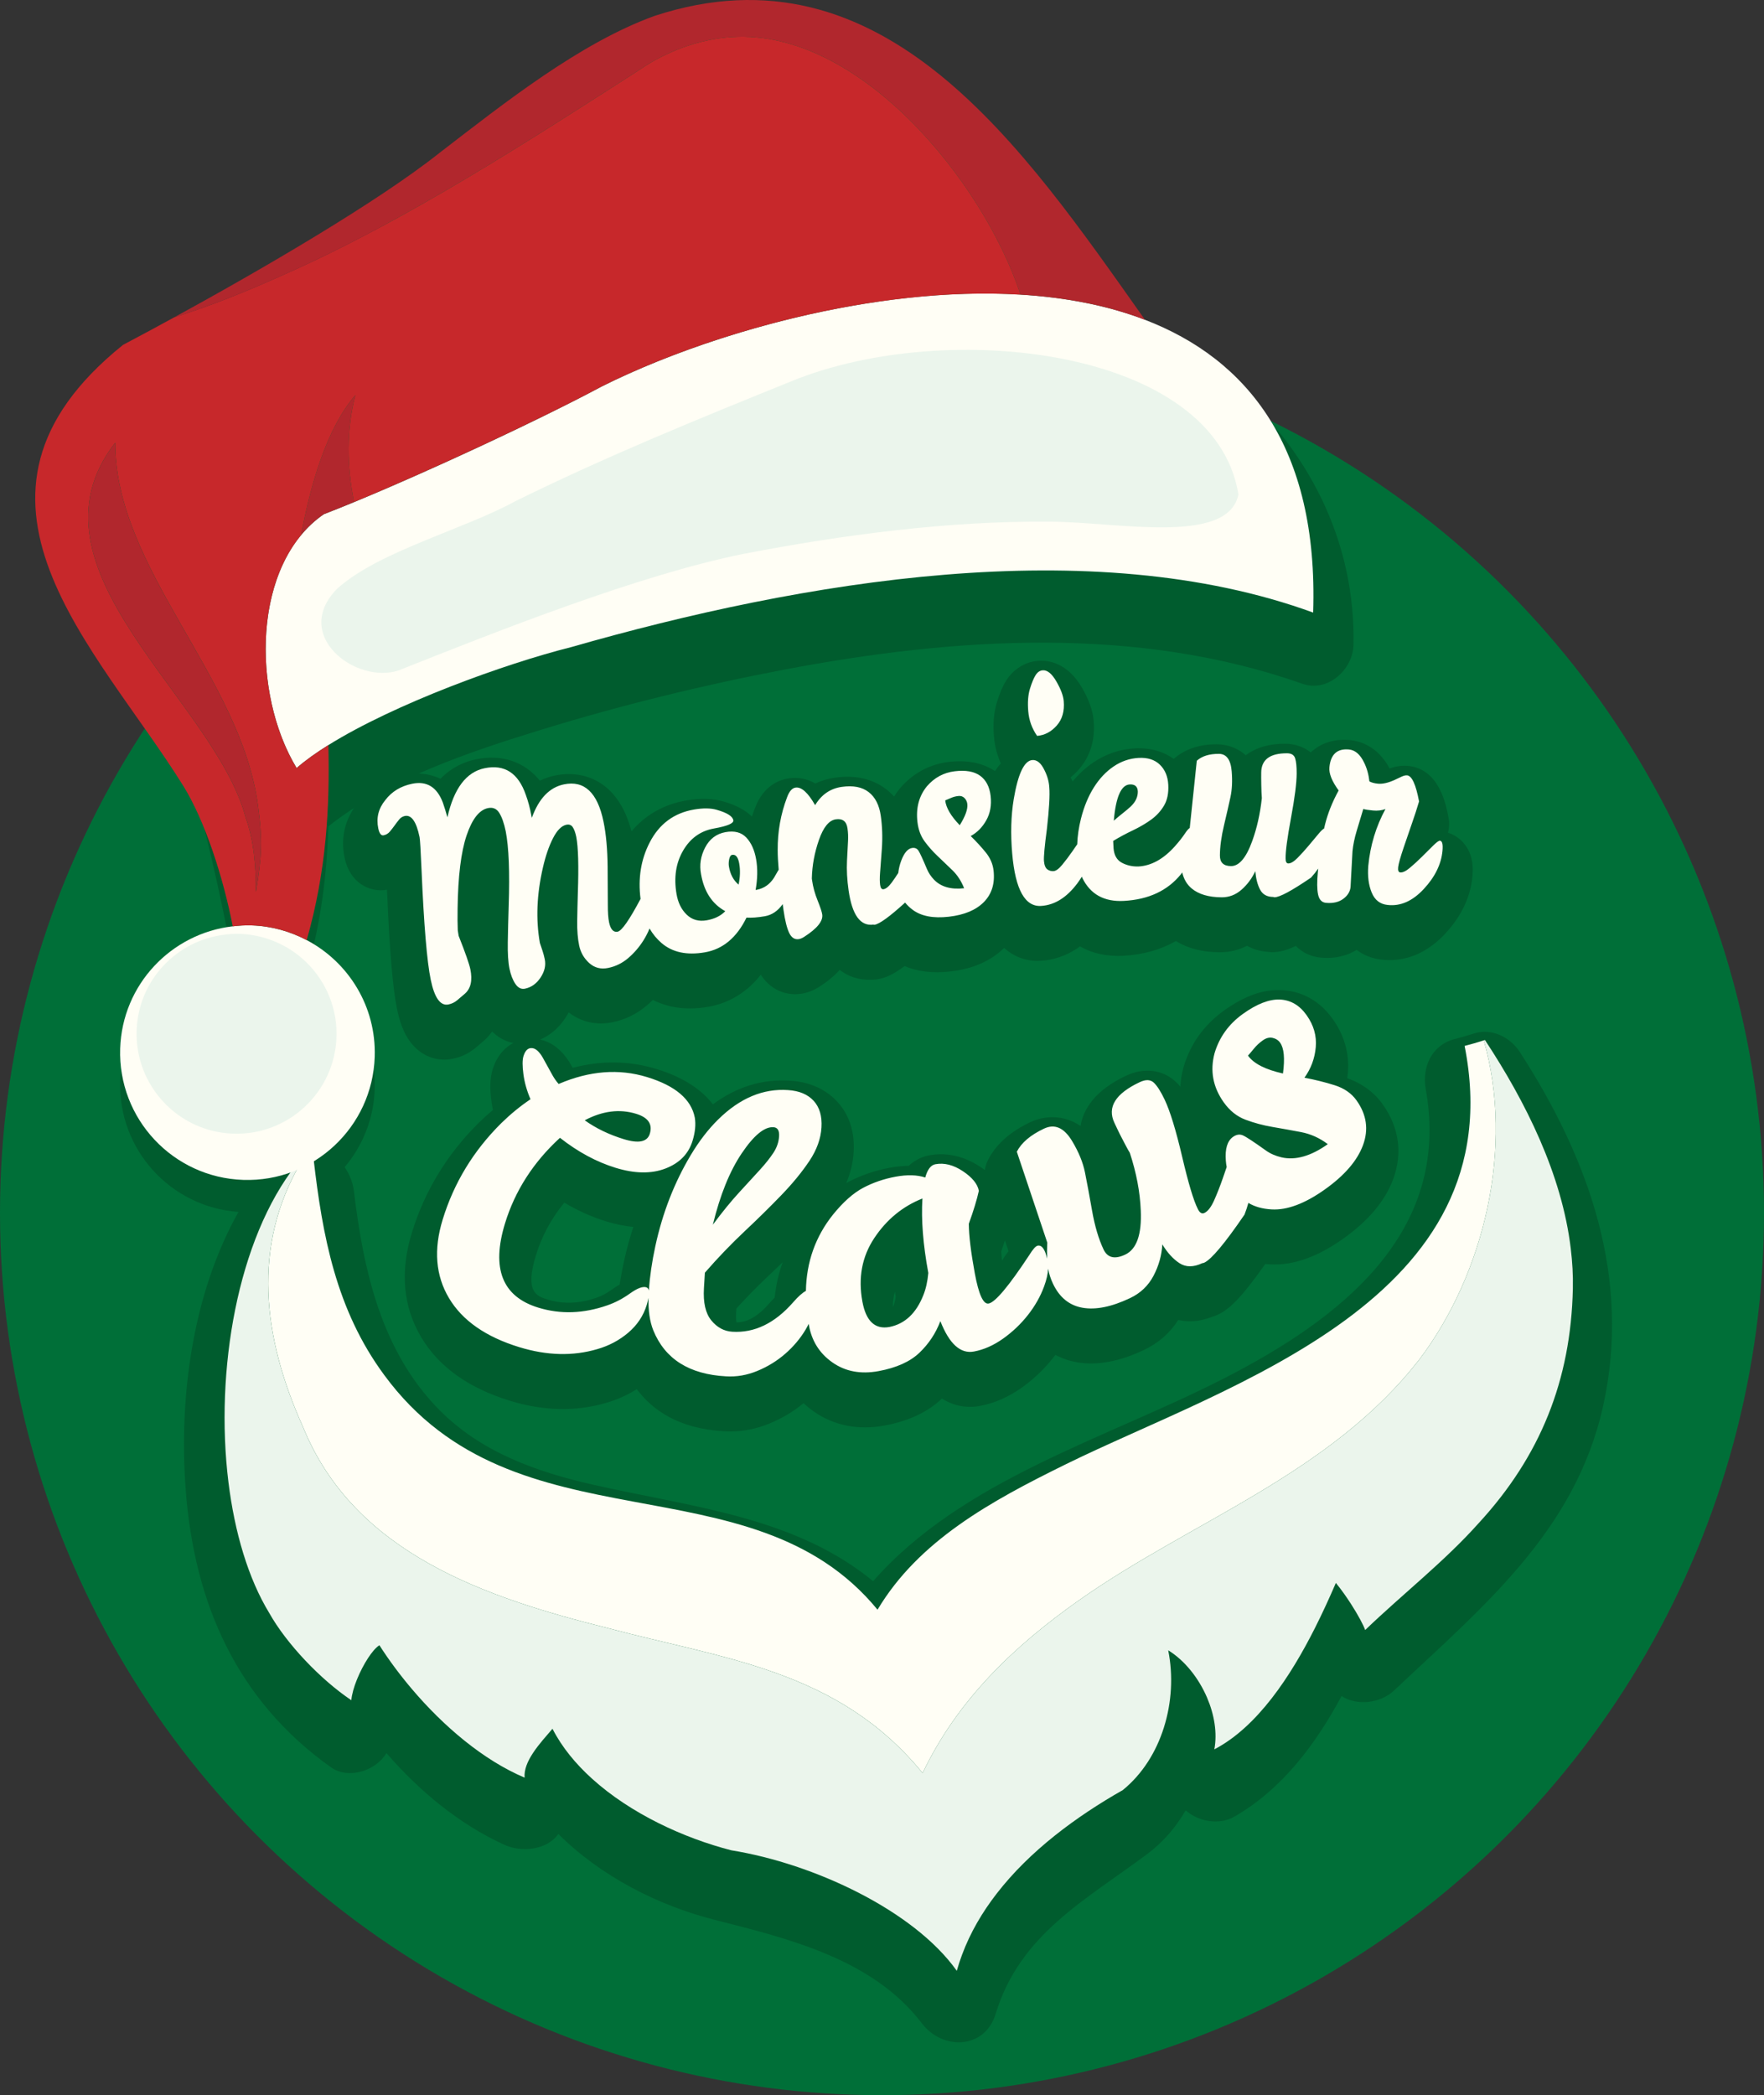 <?xml version="1.0" encoding="UTF-8"?>
<svg id="Calque_1" data-name="Calque 1" xmlns="http://www.w3.org/2000/svg" viewBox="0 0 389.986 463.036">
  <rect x="0" y="0" width="389.986" height="463.036" fill="#333333" stroke="none"/>
  <defs>
    <style>
      .cls-1 {
        fill: #fffef5;
      }

      .cls-1, .cls-2, .cls-3, .cls-4, .cls-5, .cls-6 {
        stroke-width: 0px;
      }

      .cls-2 {
        fill: #005c2e;
      }

      .cls-3 {
        fill: #c7282b;
      }

      .cls-4 {
        fill: #ebf5ec;
      }

      .cls-5 {
        fill: #b1272d;
      }

      .cls-6 {
        fill: #006f38;
      }
    </style>
  </defs>
  <circle class="cls-6" cx="194.993" cy="268.043" r="194.993"/>
  <path class="cls-2" d="m354.397,310.82c-6.18,27.67-26.65,44.34-46.28,62.85-2.87,2.7-8.12,3.41-11.52,1.15-5.74,10.65-13.04,20.47-23.63,26.62-3.37,1.96-7.99,1.18-10.84-1.35-2.13,3.67-4.91,6.97-8.5,9.65-13.62,10.16-28.19,17.77-33.5,35.31-2.4,7.91-11.78,8.06-16.3,2.13-10.84-14.25-29.5-18.75-45.83-22.9-12.56-3.19-25.18-9.64-34.57-18.98-2.5,3.61-8.17,4.12-11.95,2.39-10.14-4.67-18.76-11.88-26.05-20.26-2.33,3.95-8.43,5.87-12.25,3.15-20.86-14.83-30.27-36.36-32.13-61.45-1.51-20.26,1.46-43.14,11.68-61.3-15.03-1.05-26.66-13.81-26.16-28.98.47-14.12,11.26-25.43,24.88-27-2.04-10.63-8.12-40.71-12.97-48.49-19.09-30.63-46.78-53.14-4.93-86.79,3.33-1.76.8,2.97,4.93.72,19.2-10.51,44.99-25.48,58.76-36.43,14.22-10.93,30.95-24.23,47.45-30.21,50.81-16.67,81.6,29.22,108.44,67.16.7.26,1.38.54,2.06.83,6.75,1.57,13.93,3.38,16.1,5.19,18.12,15.14,28.41,36,27.94,58.68-.11,5.43-5.66,10.58-11.29,8.6-36.68-12.92-76.96-10.26-114.58-3.12-18.03,3.43-36,7.85-53.54,13.23-15.96,4.9-33.94,10.89-47.23,21.41-.3,10.25-1.54,20.97-4.78,32.26,9.23,4.87,15.4,14.67,15.03,25.8-.21,6.59-2.69,12.58-6.65,17.25,1.1,1.55,1.83,3.43,2.06,5.32,2.09,17.46,6.04,35.32,18.82,48.27,9.3,9.42,21.53,13.76,34.18,16.62,21.82,4.93,44.48,7.06,61.78,21.29,19.78-22.52,51.53-31.48,77.64-44.85,25.46-13.04,50.31-32.01,44.53-63.94-.85-4.74,1.28-9.62,6.23-10.97,1.43-.36,2.84-.77,4.24-1.22.08-.03.17-.06.26-.08,3.86-1.23,7.98.87,10.06,4.09,15.35,23.71,24.73,50.02,18.41,78.35Z"/>
  <path class="cls-1" d="m313.891,300.307c-19.71,25.436-50.342,35.741-75.218,53.26-14.566,10.231-27.056,22.212-34.698,38.277-18.647-22.835-43.923-25.201-69.571-32.03-26.927-6.724-56.039-16.468-67.402-44.426-9.041-20.042-11.227-39.98-.592-58.289.984-.291,1.963-.61,2.917-.971,1.957,16.942,4.961,33.322,15.616,47.749,29.061,39.557,80.952,17.664,109.062,51.863,9.09-15.22,24.912-23.926,41.554-32.107,36.139-17.774,99.32-36.346,88.239-92.488,1.434-.359,2.843-.778,4.24-1.224,6.757,23.635.137,51.388-14.145,70.386Z"/>
  <path class="cls-4" d="m65.533,257.349c.293-.079.59-.155.877-.25-10.635,18.309-8.45,38.246.592,58.289,11.363,27.959,40.476,37.702,67.402,44.426,25.648,6.829,50.925,9.195,69.571,32.03,7.643-16.066,20.133-28.047,34.698-38.277,24.876-17.52,55.508-27.824,75.218-53.26,14.282-18.998,20.902-46.752,14.145-70.386.087-.026.173-.053.257-.081,8.98,13.622,17.006,29.659,18.969,46.073.357,2.961.538,5.923.466,8.893-.439,20.178-7.159,37.018-20.901,51.895-7.44,8.339-16.69,15.543-25.015,23.532-.349-1.025-1.53-3.273-3.115-5.732-.995-1.552-2.149-3.193-3.363-4.673-1.338,3.096-2.887,6.523-4.656,10.024-5.331,10.551-12.655,21.771-22.213,26.756.686-3.627-.008-7.706-1.614-11.448-1.862-4.334-4.948-8.222-8.583-10.446,1.117,5.541.787,11.562-.957,17.072-1.697,5.376-4.731,10.281-9.085,13.819-10.319,5.859-20.562,13.423-27.855,22.847-3.22,4.147-5.872,8.66-7.685,13.554-.43,1.153-.825,2.336-1.158,3.543-9.483-13.334-31.576-23.679-49.828-26.63-10.573-2.708-22.315-8.147-30.791-15.811-3.642-3.291-6.688-6.982-8.766-11.055-1.246,1.474-3.001,3.364-4.319,5.376-1.165,1.77-1.994,3.638-1.843,5.429-9.148-3.867-17.958-11.376-24.938-19.607-2.685-3.167-5.106-6.435-7.162-9.649-.761.467-1.655,1.511-2.523,2.842-1.788,2.742-3.475,6.689-3.684,9.303-6.813-4.559-14.345-12.498-18.13-19.242-4.668-7.659-7.672-17.851-9.044-28.971-3.026-24.602,2.018-53.739,15.034-70.183Z"/>
  <g>
    <path class="cls-1" d="m51.449,204.716c1.375-.16,2.761-.253,4.179-.207,4.407.147,8.522,1.323,12.176,3.251,9.236,4.868,15.402,14.666,15.038,25.797-.508,15.532-13.522,27.71-29.065,27.199-15.535-.508-27.719-13.513-27.208-29.043.465-14.112,11.26-25.425,24.88-26.997Z"/>
    <path class="cls-1" d="m71.584,113.64c.205-.078.416-.165.627-.244,16.034-6.212,45.261-19.656,60.821-27.989,30.093-15.052,83.889-28.654,120.098-14.734,22.626,8.697,38.389,28.133,37.182,64.704-49.129-17.906-113.056-6.974-164.064,7.642-14.567,3.649-38.97,12.488-53.65,21.645-2.715,1.69-5.094,3.392-7.024,5.074-10.042-16.623-9.831-45.214,6.01-56.098Z"/>
    <path class="cls-4" d="m74.457,130.182c9.141-8.33,27.95-13.094,39.591-19.477,19.976-9.847,40.741-18.297,61.139-26.541,34.123-13.869,93.385-7.247,98.603,25.108-2.309,11.369-27.212,6.01-41.843,6.014-22.136-.189-45.678,2.892-67.686,7.142-23.133,4.681-54.291,17.056-76.177,25.745-9.288,3.084-23.655-7.618-13.628-17.992Z"/>
    <path class="cls-4" d="m49.745,206.547c1.071-.126,2.166-.202,3.283-.167,3.454.117,6.689,1.039,9.557,2.55,7.249,3.824,12.092,11.516,11.8,20.258-.396,12.187-10.616,21.749-22.812,21.351-12.199-.401-21.767-10.613-21.365-22.806.367-11.074,8.843-19.953,19.537-21.185Z"/>
    <path class="cls-5" d="m78.269,110.963c-2.166.894-4.202,1.713-6.059,2.433-.211.079-.422.166-.627.244-1.892,1.299-3.561,2.859-5.016,4.619,2.073-11.139,5.663-23.611,12-30.935-2.007,7.63-1.897,15.614-.297,23.638Z"/>
    <path class="cls-5" d="m161.871,8.178c-7.324.458-14.645,3.203-20.597,7.32-24.253,15.553-51.721,33.397-78.733,45.292-7.919,3.562-15.846,6.783-24.068,9.363,19.208-10.508,44.992-25.474,58.765-36.422,14.215-10.937,30.951-24.233,47.45-30.21,50.806-16.671,81.594,29.218,108.443,67.151-8.393-3.227-17.734-4.96-27.501-5.554-8.39-25.371-35.856-58.712-63.758-56.941Z"/>
    <path class="cls-3" d="m40.474,173.606c4.855,7.777,8.933,20.482,10.975,31.11,1.375-.16,2.761-.253,4.179-.207,4.407.147,8.522,1.323,12.176,3.251,4.398-15.34,5.118-29.611,4.794-43.096-2.715,1.69-5.094,3.392-7.024,5.074-8.84-14.635-9.73-38.543.994-51.478,2.073-11.139,5.663-23.611,12-30.935-2.007,7.63-1.897,15.614-.297,23.638,16.557-6.826,41.001-18.187,54.762-25.556,23.115-11.563,60.222-22.256,92.598-20.288-8.39-25.371-35.856-58.712-63.758-56.941-7.324.458-14.645,3.203-20.597,7.32-24.253,15.553-51.721,33.397-78.733,45.292-7.919,3.562-15.846,6.783-24.068,9.363-4.124,2.257-7.948,4.31-11.284,6.072-41.85,33.654-5.802,66.758,13.285,97.382Zm-15.003-75.759c0,27.908,27.69,51.582,31.551,80.093,1.054,7.758.864,11.179-.43,19.188,0-5.493-.453-11.439-2.284-16.469-6.865-26.08-50.468-55.021-28.837-82.812Z"/>
    <path class="cls-5" d="m25.471,97.847c0,27.908,27.69,51.582,31.551,80.093,1.054,7.758.864,11.179-.43,19.188,0-5.493-.453-11.439-2.284-16.469-6.865-26.08-50.468-55.021-28.837-82.812Z"/>
  </g>
  <path class="cls-2" d="m325.314,189.715c-.682-2.78-2.646-4.881-5.193-5.681.29-1.049.337-2.151.136-3.222-.56-2.977-2.046-10.883-8.964-11.545-1.347-.128-2.709.064-4.074.574-2.647-4.977-6.596-6.078-8.757-6.285-3.502-.334-6.52.678-8.677,2.727-1.54-1.214-3.511-1.911-5.675-1.922-3.442-.014-6.378.822-8.6,2.493-.03.023-.061.046-.09.069-1.894-1.711-4.262-2.427-6.391-2.438h-.094c-3.818,0-6.994,1.084-9.443,3.224-1.899-1.35-4.703-2.522-8.623-2.316-3.287.178-6.361,1.22-9.134,3.096-1.7,1.149-3.24,2.564-4.601,4.223-.083-.184-.17-.367-.26-.549-.062-.129-.129-.239-.193-.363.637-.515,1.244-1.086,1.81-1.726,1.759-1.99,3.759-5.47,3.3-10.753-.198-2.28-1.042-4.675-2.584-7.331-3.274-5.624-7.538-6.134-9.798-5.94-2.835.248-5.374,1.844-6.956,4.36-.782,1.235-1.433,2.747-2.043,4.744-.693,2.253-.908,4.771-.655,7.703.18,2.066.692,4.03,1.519,5.875-.487.515-.914,1.082-1.304,1.676-2.754-1.825-6.195-2.513-10.254-2.02-4.171.509-7.859,2.493-10.665,5.738-.048.056-.096.112-.142.169-.456.562-.871,1.145-1.246,1.749-.593-.662-1.194-1.199-1.754-1.629-2.083-1.605-5.734-3.353-11.307-2.551-1.551.221-3.007.653-4.352,1.285-1.811-1.05-3.763-1.43-5.848-1.131-1.989.284-5.613,1.526-7.511,6.604-.233.609-.45,1.223-.651,1.842-1.476-1.447-3.58-2.562-6.295-3.333-2.394-.692-5.075-.768-8.203-.232-4.939.85-9.062,3.187-12.139,6.84-2.826-11.053-10.457-13.671-16.848-12.356-1.058.219-2.215.574-3.401,1.137-3.39-4.165-8.361-5.896-14.127-4.709-2.459.508-5.303,1.701-7.848,4.295-2.402-1.147-5.196-1.473-8.18-.858-4.121.848-7.599,2.972-10.068,6.146-2.848,3.521-3.872,7.711-2.96,12.129,1.159,5.596,5.562,7.792,9.389,7.113.014.309.029.635.043.979.538,12.603,1.246,20.892,2.164,25.341.633,3.071,1.52,5.329,2.792,7.103,1.904,2.658,4.675,4.121,7.652,4.121.626,0,1.262-.064,1.901-.196,1.88-.387,3.58-1.207,5.051-2.439.583-.488,1.19-1.004,1.885-1.604.54-.478,1.168-1.131,1.756-1.979,2.191,2.199,5.207,3.156,8.229,2.534,3.244-.669,5.987-2.566,7.932-5.487.279-.418.531-.843.758-1.273,2.748,2.134,6.159,2.906,9.704,2.178,2.803-.578,5.349-1.823,7.568-3.703.462-.392.909-.802,1.341-1.229,2.891,1.477,6.896,2.44,12.211,1.528,3.445-.592,7.939-2.349,11.654-7.103,1.988,3.141,5.303,4.734,8.919,4.214,1.366-.197,2.715-.714,4.038-1.556,1.835-1.179,3.326-2.42,4.472-3.719,1.957,1.511,4.319,2.272,6.842,2.169.471.02.946-.005,1.423-.076,1.836-.266,3.654-1.111,6.096-2.941,2.861,1.23,6.238,1.636,10.084,1.197,4.996-.564,8.996-2.316,11.91-5.202,2.064,1.851,4.602,2.863,7.394,2.863.325,0,.654-.014.987-.041,2.312-.173,5.329-.923,8.404-3.157,2.711,1.551,5.96,2.262,9.597,2.072,4.354-.236,8.268-1.346,11.605-3.264,2.612,1.631,5.836,2.465,9.611,2.482,2.171.033,4.229-.475,6.12-1.424,1.282.726,2.744,1.172,4.33,1.305.401.066.812.102,1.233.107,1.541-.003,3.146-.387,5.213-1.385,1.422,1.455,3.311,2.372,5.479,2.579,3.595.348,6.218-.626,7.969-1.701,1.597,1.203,3.515,1.952,5.647,2.167,3.57.386,8.856-.308,13.921-5.743,3.561-3.823,5.587-8.063,6.021-12.598.151-1.568.086-2.852-.205-4.04Z"/>
  <g>
    <path class="cls-1" d="m217.904,188.354c-1.002-1.228-2.103-2.426-3.302-3.588,1.421-.769,2.568-1.925,3.441-3.477.874-1.548,1.197-3.339.966-5.372-.229-2.03-1.005-3.526-2.328-4.482-1.323-.953-3.198-1.283-5.629-.985-2.431.295-4.475,1.404-6.135,3.323-1.745,2.148-2.442,4.76-2.094,7.841.193,1.709.723,3.156,1.594,4.334.867,1.179,1.837,2.272,2.909,3.277,1.069,1.008,2.152,2.043,3.248,3.11,1.095,1.067,1.953,2.39,2.573,3.964-2.905.331-5.13-.304-6.672-1.909-.668-.704-1.179-1.47-1.53-2.298-.954-2.272-1.588-3.64-1.897-4.105-.309-.462-.756-.661-1.337-.596-.98.111-1.804,1.048-2.468,2.815-.33.874-.548,1.783-.658,2.724-.471.728-.945,1.433-1.426,2.088-.681.92-1.292,1.421-1.835,1.499-.399.056-.645-.255-.743-.936-.097-.681-.103-1.562-.018-2.639.087-1.08.218-2.868.396-5.372.177-2.504.097-4.94-.242-7.304-.337-2.364-1.234-4.105-2.684-5.225-1.454-1.12-3.437-1.499-5.952-1.139-2.516.36-4.474,1.706-5.875,4.037-1.58-2.773-3.02-4.069-4.323-3.883-.76.108-1.38.809-1.859,2.092-1.426,3.729-2.121,7.631-2.092,11.713-.006,1.152.07,2.614.219,4.35-.046.065-.091.129-.134.207-.241.435-.532.943-.877,1.526-.935,1.473-2.192,2.367-3.77,2.678l-.322.059c.434-2.436.475-4.681.121-6.737-.352-2.059-1.074-3.67-2.166-4.835-1.09-1.165-2.634-1.568-4.629-1.205-1.995.367-3.49,1.496-4.48,3.388-.992,1.899-1.295,3.86-.908,5.889.665,3.863,2.449,6.59,5.357,8.188-1.008,1.048-2.385,1.719-4.133,2.02-1.748.301-3.208-.115-4.385-1.244-1.179-1.129-1.93-2.652-2.257-4.56-.627-3.647-.147-6.842,1.44-9.582s3.866-4.377,6.836-4.907c2.968-.53,4.393-1.136,4.277-1.817-.152-.89-1.38-1.663-3.68-2.315-1.328-.383-3-.403-5.017-.056-4.431.763-7.703,3.202-9.815,7.32-1.925,3.757-2.582,7.903-1.998,12.429-2.463,4.64-4.147,7.056-5.05,7.243-.949.196-1.588-.507-1.918-2.112-.183-.884-.272-2.174-.265-3.866.007-1.693-.01-4.482-.044-8.361-.038-3.883-.34-7.215-.915-9.998-1.319-6.41-4.236-9.147-8.747-8.217-3.185.658-5.552,3.123-7.096,7.395l-.103-.504c-.304-1.653-.71-3.172-1.221-4.564-1.67-4.839-4.706-6.806-9.111-5.899-4.046.835-6.788,4.456-8.228,10.859-.316-1.165-.655-2.259-1.015-3.284-1.303-3.424-3.565-4.803-6.786-4.138-2.506.514-4.48,1.712-5.92,3.595-1.522,1.853-2.044,3.938-1.567,6.253.236,1.139.63,1.653,1.185,1.539.555-.115,1.013-.386,1.372-.812.36-.426.707-.871,1.041-1.336.332-.462.671-.907,1.013-1.329s.763-.684,1.265-.789c1.468-.301,2.553,1.254,3.257,4.668.105.507.25,2.937.439,7.294.519,12.113,1.195,20.179,2.025,24.206.83,4.023,2.139,5.857,3.928,5.483.717-.147,1.354-.455,1.91-.92.557-.468,1.136-.959,1.738-1.476,1.295-1.149,1.689-2.943,1.185-5.389-.244-1.182-1.105-3.64-2.585-7.379l-.193-1.211c-.056-1.349-.069-2.953-.039-4.806.095-7.14.758-12.525,1.985-16.166,1.228-3.637,2.809-5.654,4.742-6.05,1.074-.223,1.904.131,2.488,1.067.584.936,1.059,2.285,1.424,4.056.686,3.506.904,8.999.655,16.477-.088,2.832-.154,5.503-.196,8.017-.041,2.514.082,4.465.368,5.857.288,1.395.725,2.524,1.314,3.388.589.868,1.295,1.218,2.12,1.048,1.396-.288,2.542-1.107,3.441-2.455.897-1.349,1.206-2.701.928-4.05-.137-.671-.304-1.296-.499-1.876-.193-.573-.386-1.146-.579-1.725-.917-5.172-.696-10.712.661-16.617.588-2.58,1.332-4.757,2.238-6.524.904-1.771,1.894-2.763,2.968-2.986.609-.124,1.075.052,1.398.537.324.481.586,1.208.786,2.177.432,2.285.547,6.371.344,12.257-.067,2.213-.116,4.331-.146,6.358-.029,2.03.115,3.814.432,5.349.318,1.542,1.061,2.838,2.229,3.892s2.567,1.418,4.197,1.08c1.629-.334,3.094-1.054,4.398-2.157,1.301-1.107,2.424-2.403,3.369-3.892.545-.862.996-1.753,1.373-2.667.706,1.218,1.581,2.294,2.648,3.211,2.393,2.059,5.58,2.743,9.562,2.059,3.979-.681,7.055-3.244,9.222-7.677,1.125.069,2.472-.029,4.04-.301,1.565-.268,2.887-1.159,3.961-2.678l0-0c.057.411.111.81.172,1.238.336,2.347.753,4.05,1.257,5.107.501,1.054,1.205,1.522,2.11,1.391.36-.052.763-.216,1.201-.498,2.874-1.843,4.208-3.493,4.002-4.943-.085-.596-.429-1.634-1.026-3.113-.601-1.48-1.003-2.943-1.211-4.393l-.062-.445c.065-2.881.593-5.729,1.575-8.541.982-2.815,2.224-4.331,3.725-4.544,1.501-.216,2.362.445,2.581,1.977.134.94.173,1.869.121,2.786-.054.923-.128,2.39-.228,4.406-.1,2.013.018,4.194.352,6.534.781,5.457,2.617,7.975,5.513,7.559.041.039.118.049.226.036,1.087-.157,3.35-1.801,6.755-4.899.457.568,1.008,1.101,1.667,1.593,1.889,1.411,4.55,1.925,7.981,1.535,3.433-.39,6.024-1.473,7.772-3.251,1.748-1.781,2.462-4.102,2.136-6.97-.164-1.45-.748-2.792-1.751-4.023Zm-54.622,7.14c-1.128-.943-1.835-2.262-2.126-3.961-.088-.507-.07-1.054.051-1.643.121-.589.344-.913.668-.969.792-.138,1.314.521,1.56,1.961.249,1.444.198,2.979-.152,4.613Zm48.898-13.121c-1.959-2.03-3.03-3.86-3.213-5.483.316-.121.728-.298,1.237-.53.506-.229,1.051-.376,1.632-.442.581-.069,1.049.088,1.404.458.354.37.56.812.617,1.326.126,1.113-.434,2.671-1.678,4.672Z"/>
    <path class="cls-1" d="m229.285,162.63c1.675-.144,3.121-.907,4.341-2.288,1.221-1.378,1.735-3.182,1.54-5.415-.103-1.201-.651-2.655-1.642-4.361-.994-1.709-1.999-2.518-3.018-2.429-.62.052-1.139.413-1.558,1.074-.419.665-.836,1.673-1.251,3.025-.416,1.355-.537,3.018-.367,4.989.17,1.974.822,3.775,1.954,5.405Z"/>
    <path class="cls-1" d="m318.343,185.801c-.254-.026-.758.337-1.508,1.087-.753.75-1.575,1.565-2.468,2.452-.892.887-1.779,1.702-2.658,2.436-.877.74-1.589,1.08-2.136,1.028-.399-.036-.555-.432-.465-1.179s.494-2.19,1.216-4.328c.719-2.138,1.344-3.955,1.874-5.464.53-1.503,1.041-3.074,1.527-4.717-.704-3.742-1.584-5.664-2.64-5.765-.326-.029-.722.062-1.183.272l-1.498.704c-1.463.678-2.72.969-3.775.867-.764-.072-1.391-.242-1.879-.504-.18-1.575-.578-2.976-1.193-4.2-.858-1.771-1.961-2.72-3.306-2.848-2.619-.255-4.069,1.057-4.344,3.925-.133,1.372.548,3.081,2.041,5.127-1.38,2.504-2.383,5.015-3.012,7.526-.07.281-.138.578-.205.883-.272.131-.674.511-1.217,1.16-.681.818-1.426,1.706-2.234,2.671-.809.962-1.617,1.853-2.424,2.668-.807.815-1.486,1.221-2.035,1.218-.403-.003-.602-.37-.597-1.103-.031-1.548.368-4.537,1.192-8.967.825-4.429,1.242-7.7,1.252-9.808.007-1.506-.106-2.625-.34-3.362-.236-.73-.827-1.1-1.778-1.103-3.802-.02-5.709,1.414-5.722,4.298l-.005,1.162c-.002.517.003,1.034.021,1.552.016.514.031,1.041.046,1.581.016.537.043.979.077,1.326-.381,3.483-1.092,6.642-2.128,9.481-1.332,3.696-2.894,5.539-4.685,5.529-1.645-.007-2.463-.786-2.457-2.334.008-1.938.311-4.164.907-6.682.596-2.514,1.072-4.596,1.429-6.256.354-1.653.444-3.536.272-5.647-.208-2.583-1.152-3.879-2.833-3.886-2.12-.01-3.75.498-4.886,1.526l-1.555,14.848c-.286.185-.633.582-1.046,1.207-.575.871-1.329,1.827-2.26,2.868-2.522,2.812-5.207,4.292-8.053,4.442-1.352.033-2.576-.249-3.668-.835-1.093-.589-1.701-1.657-1.82-3.202l-.085-1.611c1.418-.854,2.868-1.634,4.349-2.334,1.48-.707,2.82-1.49,4.02-2.351,1.197-.861,2.156-1.905,2.879-3.13.72-1.224,1.031-2.76.933-4.609-.1-1.846-.719-3.323-1.858-4.426-1.139-1.103-2.702-1.601-4.693-1.496-1.989.108-3.832.737-5.528,1.886-1.694,1.146-3.159,2.701-4.388,4.662-1.231,1.964-2.179,4.269-2.842,6.908-.487,1.943-.757,3.819-.817,5.634-.366.529-.745,1.078-1.148,1.657-.717,1.031-1.442,1.99-2.172,2.874s-1.36,1.349-1.887,1.398c-.529.043-.998-.088-1.411-.396-.411-.311-.656-.917-.735-1.82-.077-.897.137-3.27.65-7.117.499-4.41.674-7.467.525-9.186-.072-1.244-.417-2.491-1.038-3.732-.764-1.617-1.675-2.383-2.73-2.292-1.784.154-3.149,3.041-4.095,8.649-.601,3.64-.714,7.644-.336,12.021.696,8.021,2.863,11.87,6.505,11.556,2.917-.213,5.536-1.853,7.855-4.927.386-.51.722-1.02,1.037-1.528.04.091.072.201.114.287,1.768,3.614,4.824,5.3,9.168,5.068,5.475-.295,9.687-2.265,12.64-5.916.1-.123.182-.247.276-.371.331,1.461,1.014,2.641,2.068,3.527,1.547,1.296,3.765,1.954,6.654,1.967,1.643.007,3.108-.557,4.393-1.692,1.285-1.136,2.297-2.495,3.035-4.086.138,1.637.488,2.992,1.051,4.072.561,1.077,1.537,1.621,2.927,1.627.072.043.164.065.273.065,1.133.007,3.825-1.444,8.08-4.351.597-.657,1.119-1.321,1.576-1.99-.027.262-.054.516-.08.785-.205,2.144-.19,3.788.049,4.934.239,1.146.813,1.765,1.722,1.853,1.565.151,2.84-.141,3.829-.864.989-.727,1.532-1.604,1.63-2.632l.427-7.873c.136-1.414.447-2.93.935-4.547.484-1.617.969-3.225,1.454-4.822.429.128,1.143.239,2.144.337,1.0.095,1.918-.013,2.756-.321-2.098,3.863-3.362,8.047-3.794,12.542-.183,2.279.067,4.246.753,5.912.684,1.666,1.863,2.58,3.536,2.74,2.835.318,5.49-.854,7.968-3.516,2.478-2.655,3.86-5.467,4.143-8.42.139-1.457-.046-2.213-.555-2.259Zm-68.581-12.44c1.131-.062,1.727.445,1.784,1.519.028,1.208-.48,2.315-1.526,3.316-.488.455-1.056.94-1.706,1.45-.651.507-1.342,1.084-2.076,1.725.45-5.238,1.624-7.909,3.523-8.011Z"/>
  </g>
  <path class="cls-2" d="m305.737,244.119c-.001-.002-.002-.004-.004-.005-1.913-2.698-4.562-4.657-7.885-5.834.057-.396.104-.797.14-1.201.367-4.162-.774-8.246-3.298-11.803-3.608-5.1-8.208-6.333-11.437-6.468-4.059-.169-8.194,1.316-12.675,4.538-4.395,3.167-7.388,7.343-8.896,12.413-.02.066-.039.133-.057.2-.374,1.405-.598,2.805-.675,4.189-.299-.354-.604-.681-.919-.981-2.923-2.799-7.076-3.331-11.103-1.427-6.998,3.302-9.449,7.507-10.045,11.103-3.782-2.599-8.03-2.291-11.116-.835-4.438,2.094-7.573,4.89-9.318,8.312-.363.714-.601,1.477-.709,2.254-.3-.223-.611-.44-.934-.655-4.569-3.036-8.672-3.092-11.311-2.604-1.223.227-2.979.814-4.586,2.324-1.344.017-2.748.16-4.206.43-3.275.605-6.368,1.668-9.192,3.159-.14.074-.279.149-.418.228.946-2.232,1.493-4.518,1.631-6.831.344-5.605-1.773-9.16-3.625-11.172-1.788-1.93-5.049-4.299-10.366-4.623-6.101-.429-11.846,1.324-17.123,5.227-2.297-2.985-6.13-5.863-12.457-7.803-6.008-1.843-12.226-1.928-18.553-.267l-.161-.291c-1.499-2.801-3.461-4.687-5.832-5.604-.157-.061-.315-.115-.476-.165-2.27-.7-4.634-.493-6.654.578-1.513.802-3.533,2.469-4.568,5.851-.568,1.854-.651,4.08-.263,6.998.085.647.196,1.296.333,1.945-1.076.901-2.13,1.856-3.158,2.862-6.983,6.912-11.956,15.094-14.778,24.312-2.628,8.566-1.927,16.327,2.084,23.065,3.871,6.507,10.46,11.224,19.585,14.019,7.431,2.28,14.602,2.439,21.266.483,2.448-.7,4.723-1.72,6.8-3.046,3.439,4.621,9.308,8.773,19.31,9.312.45.028.899.042,1.349.042,2.959-.001,5.894-.596,8.736-1.774,2.732-1.129,5.245-2.63,7.486-4.472.691.651,1.436,1.259,2.233,1.821,4.416,3.116,9.82,4.199,15.634,3.124,5.321-.982,9.582-2.974,12.659-5.913.021-.02.04-.038.06-.057,3.332,2.128,6.596,1.968,8.354,1.643,3.197-.59,6.312-1.946,9.261-4.033,2.647-1.876,5-4.111,6.996-6.647.16-.205.318-.411.474-.618,1.658.894,3.308,1.379,4.748,1.633,4.393.771,9.361-.134,14.765-2.688,3.226-1.52,5.793-3.755,7.655-6.657,1.995.464,4.53.484,7.483-.704.44-.124.874-.287,1.3-.487,2.381-1.122,5.016-3.449,10.441-11.181.325.033.655.06.988.078,5.126.296,10.446-1.562,16.257-5.677,5.575-3.95,9.296-8.393,11.061-13.205,2.08-5.68,1.287-11.356-2.295-16.414Zm-83.567,30.011l.806,2.402c-.644.771-1.113,1.519-1.436,2.043-.006.009-.012.017-.018.025-.078-.726-.135-1.396-.17-2.006.299-.858.571-1.68.817-2.465Zm-24.64,14.449c-.008.019-.016.038-.023.058-.034.087-.068.171-.103.252-.022-1.208.124-2.336.443-3.405.06.362.121.727.185,1.093-.144.971-.343,1.611-.502,2.003Zm-34.786,1.56l.059-.959c2.2-2.432,4.446-4.727,6.7-6.844,1.208-1.135,2.383-2.26,3.52-3.367-.879,2.487-1.468,5.091-1.763,7.802-.422.424-.854.889-1.297,1.396-3.062,3.484-5.476,4.069-7.134,4.073-.07-.333-.152-.99-.084-2.102Zm-28.715-20.206c2.062.632,4.061,1.037,5.989,1.216-.822,2.512-1.521,5.092-2.093,7.733-.366,1.687-.676,3.356-.928,5-.827.462-1.468.92-1.866,1.204-1.039.745-2.109,1.311-3.207,1.689-3.839,1.34-7.383,1.479-10.832.424-2.402-.737-5.125-1.571-2.628-9.721,1.321-4.308,3.397-8.172,6.299-11.697,3.017,1.796,6.116,3.186,9.267,4.151Z"/>
  <path class="cls-1" d="m299.92,243.209c-1.12-1.58-2.738-2.706-4.853-3.374-2.116-.666-4.344-1.221-6.682-1.661,1.447-2.002,2.282-4.251,2.503-6.75.221-2.498-.45-4.852-2.017-7.06-1.565-2.211-3.536-3.364-5.912-3.464-2.375-.098-5.114.969-8.214,3.198-3.1,2.234-5.177,5.12-6.232,8.662-1.03,3.873-.357,7.485,2.017,10.834,1.319,1.861,2.928,3.148,4.832,3.861,1.902.712,3.886,1.246,5.955,1.598,2.066.354,4.167.732,6.307,1.138,2.141.408,4.117,1.295,5.925,2.666-3.722,2.639-7.119,3.614-10.191,2.925-1.337-.309-2.499-.814-3.485-1.516-2.696-1.93-4.397-3.048-5.102-3.352-.704-.306-1.429-.193-2.172.332-1.257.89-1.789,2.63-1.596,5.22.036.49.105.971.191,1.447-.278.804-.566,1.639-.868,2.513-.588,1.696-1.216,3.302-1.889,4.816-.673,1.516-1.395,2.454-2.167,2.82-.568.267-1.059-.036-1.472-.913-.928-1.833-2.077-5.672-3.449-11.519-1.372-5.845-2.652-10.032-3.845-12.56-.851-1.804-1.65-3.066-2.4-3.784s-1.794-.763-3.135-.129c-5.364,2.531-7.228,5.523-5.6,8.977l.658,1.393c.291.619.594,1.231.913,1.837.318.609.642,1.229.972,1.859.329.635.617,1.144.863,1.532,1.455,4.419,2.264,8.67,2.426,12.756.236,5.312-.912,8.561-3.437,9.754-2.319,1.092-3.917.712-4.794-1.144-1.093-2.318-1.941-5.182-2.539-8.589-.597-3.405-1.12-6.215-1.566-8.431-.447-2.218-1.396-4.528-2.845-6.934-1.768-2.946-3.84-3.861-6.212-2.742-2.991,1.409-4.994,3.112-6.009,5.102l6.734,20.086c-.064,1.353-.07,2.529-.028,3.56-.477-2.083-1.169-3.053-2.08-2.884-.448.083-1.072.779-1.876,2.087-4.529,6.867-7.523,10.435-8.981,10.702-1.177.219-2.195-1.999-3.054-6.652-.859-4.654-1.305-8.31-1.331-10.973,1.038-2.856,1.778-5.285,2.22-7.281-.278-1.514-1.458-2.963-3.541-4.347-2.082-1.383-4.105-1.896-6.068-1.532-1.008.187-1.756,1.164-2.239,2.935-1.792-.594-3.979-.656-6.556-.18-2.581.476-4.966,1.295-7.158,2.452-2.192,1.159-4.421,3.136-6.688,5.932-3.879,4.859-5.867,10.481-5.984,16.861-.74.372-1.688,1.214-2.854,2.55-4.051,4.611-8.525,6.767-13.419,6.467-1.82-.111-3.369-.948-4.644-2.511-1.277-1.562-1.817-3.938-1.624-7.125l.209-3.414c2.884-3.31,5.814-6.358,8.782-9.145,2.968-2.789,5.688-5.467,8.158-8.03,2.47-2.56,4.519-5.064,6.155-7.508,1.634-2.442,2.529-4.914,2.68-7.418.154-2.504-.429-4.467-1.74-5.891-1.314-1.419-3.194-2.208-5.641-2.357-5.516-.391-10.676,1.778-15.476,6.513-2.187,2.152-4.203,4.77-6.048,7.855-3.624,6.063-6.232,12.759-7.819,20.087-.751,3.458-1.226,6.735-1.446,9.843-.084-.387-.272-.627-.567-.717-.792-.242-1.989.213-3.593,1.359-1.604,1.151-3.274,2.026-5.009,2.626-5.276,1.843-10.366,2.012-15.272.509-7.96-2.441-10.409-8.649-7.353-18.622,2.206-7.197,6.253-13.499,12.147-18.909,3.987,3.131,8.096,5.343,12.321,6.637,4.225,1.295,7.891,1.344,11.001.151,3.108-1.193,5.105-3.234,5.991-6.125.584-1.905.75-3.616.498-5.123-.784-4.058-4.298-7.042-10.54-8.955-6.241-1.914-12.763-1.406-19.562,1.519-.575-.653-1.089-1.409-1.544-2.262l-1.783-3.229c-.681-1.283-1.395-2.067-2.139-2.355-1.092-.336-1.863.234-2.313,1.706-.25.817-.255,2.144-.011,3.978.242,1.833.766,3.68,1.568,5.534-2.252,1.516-4.401,3.272-6.444,5.271-6.164,6.102-10.491,13.213-12.979,21.338-2.023,6.595-1.557,12.371,1.396,17.331,2.951,4.961,8.135,8.577,15.548,10.849,6.104,1.871,11.843,2.02,17.216.445,2.614-.748,4.911-1.969,6.891-3.657,1.977-1.689,3.331-3.721,4.058-6.092.184-.6.318-1.13.405-1.594-.069,2.807.267,5.223,1.062,7.2,2.585,6.326,7.947,9.708,16.089,10.147,2.334.142,4.644-.259,6.929-1.206,2.285-.944,4.333-2.205,6.143-3.78,1.809-1.576,3.302-3.341,4.478-5.297.266-.442.496-.884.707-1.325.01.057.017.112.028.169.597,3.544,2.328,6.325,5.195,8.346,2.866,2.023,6.276,2.668,10.229,1.938s6.963-2.084,9.034-4.061c2.071-1.976,3.611-4.303,4.626-6.986,1.971,5.028,4.442,7.271,7.415,6.719,2.187-.403,4.328-1.349,6.433-2.838,2.102-1.49,3.938-3.236,5.513-5.236,1.571-2,2.763-4.105,3.572-6.313.551-1.498.834-2.794.892-3.921.193,1.092.541,2.19,1.063,3.299,1.435,3.043,3.612,4.819,6.534,5.333s6.42-.19,10.492-2.115c2.321-1.093,4.061-2.75,5.222-4.968,1.159-2.218,1.805-4.524,1.936-6.917,1.131,1.863,2.4,3.249,3.807,4.161,1.408.912,3.092.905,5.05-.02.128.003.268-.031.424-.105,1.598-.753,4.562-4.295,8.89-10.625.348-.885.618-1.74.852-2.581,1.382.836,3.088,1.32,5.134,1.436,3.423.196,7.331-1.264,11.728-4.377,4.397-3.115,7.225-6.394,8.489-9.841,1.262-3.444.789-6.726-1.419-9.844Zm-16.282-5.966c-3.901-.869-6.477-2.188-7.731-3.956.354-.39.802-.915,1.344-1.581.542-.661,1.185-1.26,1.932-1.786.743-.529,1.47-.71,2.179-.55.709.164,1.26.522,1.655,1.08.859,1.21,1.066,3.475.622,6.793Zm-119.636,17.609c2.668-3.95,4.997-5.865,6.989-5.744.91.056,1.328.725,1.249,2.005-.079,1.282-.494,2.496-1.251,3.65-.756,1.152-1.776,2.436-3.061,3.84-1.285,1.409-2.801,3.058-4.542,4.952-1.743,1.894-3.675,4.261-5.788,7.101,1.601-6.585,3.734-11.852,6.403-15.804Zm-23.374-8.708c2.67.818,3.681,2.292,3.03,4.418-.552,1.799-2.463,2.197-5.734,1.195-3.27-1.003-6.155-2.391-8.649-4.172,3.915-2.079,7.701-2.558,11.353-1.44Zm63.508,40.08c-1.58,4.002-4.074,6.348-7.484,7.034-3.195.591-5.194-1.274-5.991-5.59-.972-5.271-.098-9.955,2.624-14.052,2.722-4.097,6.271-7.012,10.648-8.749-.295,4.695.139,10.178,1.3,16.459-.174,1.887-.539,3.519-1.097,4.899Z"/>
</svg>